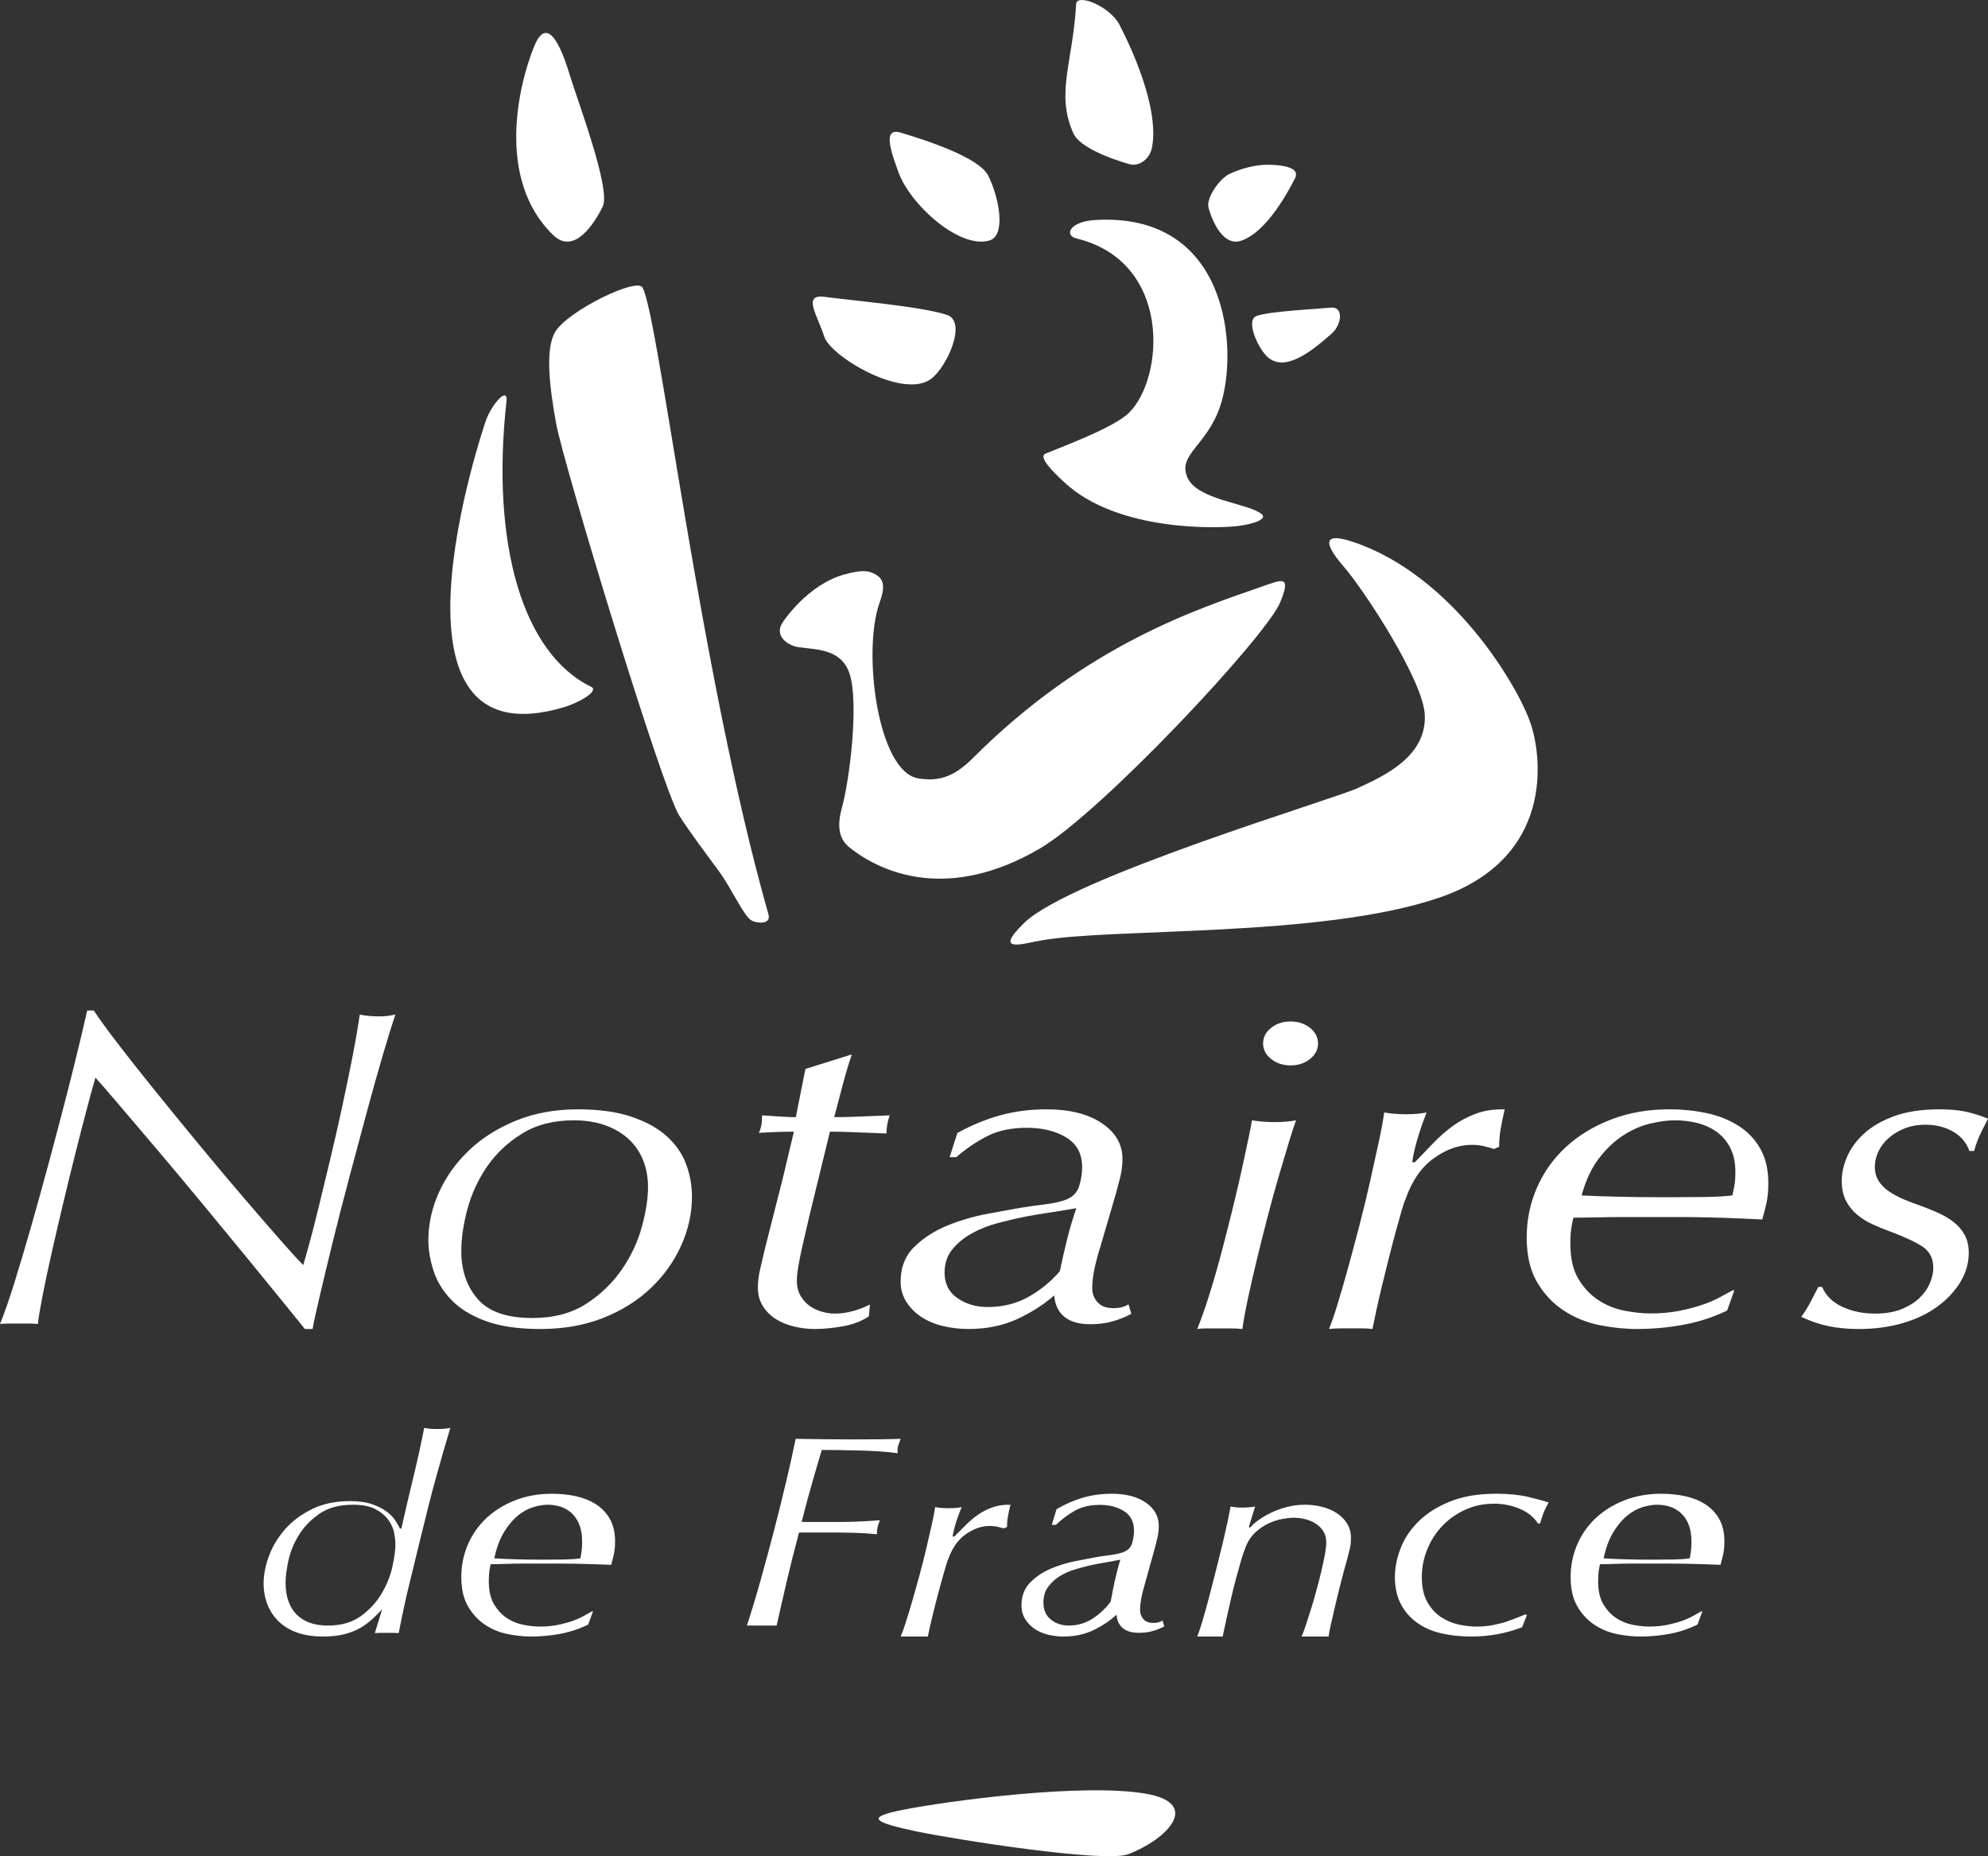<?xml version="1.0" encoding="UTF-8"?>
<svg width="181px" height="169px" viewBox="0 0 181 169" version="1.1" xmlns="http://www.w3.org/2000/svg" xmlns:xlink="http://www.w3.org/1999/xlink">
    <rect x="0" y="0" width="181" height="169" fill="#333333" stroke="none"/>
    <!-- Generator: Sketch 59.1 (86144) - https://sketch.com -->
    <title>Fill 1</title>
    <desc>Created with Sketch.</desc>
    <g id="Symbols" stroke="none" stroke-width="1" fill="none" fill-rule="evenodd">
        <g id="logo" fill="#FFFFFF">
            <path d="M68.462,83.828 C68.969,84.076 70.228,84.181 69.964,83.252 C63.678,61.09 59.97,28.794 58.497,26.175 C57.971,25.237 51.746,28.291 50.569,30.185 C49.594,31.75 50.045,35.329 50.635,38.562 C51.304,42.239 60.229,71.663 61.836,74.243 C62.705,75.636 64.664,78.241 65.497,79.38 C66.638,80.94 67.738,83.473 68.462,83.828 L68.462,83.828 Z M79.9,139.047 C79.941,138.872 80.012,138.659 80.113,138.408 C79.748,138.443 79.22,138.479 78.531,138.514 C77.841,138.55 77.191,138.567 76.583,138.567 L72.991,138.567 C73.214,137.656 73.473,136.678 73.767,135.632 C74.061,134.586 74.412,133.38 74.818,132.013 C75.264,132.013 75.797,132.016 76.416,132.025 C77.034,132.033 77.663,132.046 78.303,132.062 C78.941,132.079 79.566,132.108 80.174,132.15 C80.782,132.191 81.3,132.245 81.727,132.312 C81.706,132.021 81.721,131.794 81.772,131.633 C81.823,131.472 81.899,131.261 82,131 C81.574,131.018 80.971,131.032 80.189,131.04 C79.408,131.049 78.631,131.053 77.861,131.053 C77.151,131.053 76.329,131.049 75.396,131.04 C74.462,131.032 73.478,131.018 72.443,131 C72.22,132.097 71.936,133.376 71.591,134.838 C71.246,136.301 70.87,137.813 70.465,139.375 C70.059,140.937 69.643,142.475 69.217,143.987 C68.791,145.499 68.385,146.837 68,148 L70.709,148 C70.892,147.202 71.059,146.467 71.211,145.794 C71.363,145.121 71.515,144.461 71.667,143.813 C71.819,143.165 71.982,142.501 72.154,141.819 C72.327,141.139 72.524,140.374 72.748,139.527 L75.548,139.527 C76.258,139.527 76.973,139.536 77.694,139.553 C78.413,139.571 79.129,139.616 79.839,139.687 C79.839,139.436 79.86,139.223 79.9,139.047 L79.9,139.047 Z M58.44,111.693 C58.067,113.063 57.456,114.364 56.608,115.595 C55.759,116.826 54.673,117.868 53.35,118.721 C52.027,119.574 50.398,120 48.464,120 C46.156,120 44.502,119.427 43.501,118.28 C42.501,117.133 42,115.679 42,113.917 C42,112.742 42.186,111.462 42.559,110.077 C42.933,108.692 43.527,107.406 44.341,106.217 C45.156,105.028 46.216,104.028 47.523,103.217 C48.829,102.406 50.398,102 52.231,102 C53.316,102 54.283,102.155 55.132,102.462 C55.98,102.77 56.692,103.197 57.269,103.742 C57.846,104.287 58.279,104.931 58.567,105.671 C58.856,106.413 59,107.217 59,108.084 C59,109.12 58.813,110.322 58.44,111.693 L58.44,111.693 Z M60.707,103.449 C59.895,102.715 58.821,102.123 57.488,101.673 C56.155,101.225 54.529,101 52.61,101 C50.529,101 48.642,101.347 46.951,102.041 C45.26,102.735 43.829,103.646 42.658,104.776 C41.487,105.905 40.584,107.178 39.951,108.593 C39.317,110.007 39,111.449 39,112.918 C39,113.79 39.154,114.708 39.463,115.674 C39.772,116.64 40.309,117.524 41.073,118.327 C41.837,119.13 42.878,119.777 44.195,120.266 C45.512,120.755 47.178,121 49.195,121 C51.308,121 53.211,120.667 54.902,120 C56.593,119.334 58.04,118.429 59.244,117.286 C60.447,116.143 61.374,114.843 62.024,113.388 C62.675,111.933 63,110.456 63,108.96 C63,107.925 62.821,106.933 62.463,105.98 C62.105,105.028 61.519,104.185 60.707,103.449 L60.707,103.449 Z M51.355,64.387 C52.715,63.981 54.584,62.904 53.824,62.531 C47.613,59.513 44.673,49.594 46.112,36.539 C46.269,35.123 44.778,36.775 44.24,38.285 C43.861,39.346 33.727,69.646 51.355,64.387 L51.355,64.387 Z M104.314,163.307 C98.549,162.314 86.221,163.978 82.206,164.778 C78.874,165.438 79.316,165.88 83.537,166.762 C86.985,167.48 100.614,169.636 102.727,168.817 C106.295,167.441 109.428,164.192 104.314,163.307 L104.314,163.307 Z M27.76,121 L28.46,121 C28.56,120.422 28.776,119.424 29.109,118.006 C29.441,116.587 29.832,114.961 30.282,113.13 C30.732,111.299 31.231,109.35 31.78,107.285 C32.329,105.22 32.862,103.229 33.378,101.315 C33.894,99.402 34.385,97.653 34.851,96.069 C35.317,94.485 35.7,93.253 36,92.372 C35.733,92.427 35.5,92.468 35.3,92.495 C35.1,92.523 34.834,92.537 34.502,92.537 C34.202,92.537 33.894,92.523 33.577,92.495 C33.261,92.468 32.986,92.427 32.754,92.372 C32.587,93.529 32.363,94.83 32.08,96.276 C31.796,97.722 31.488,99.216 31.156,100.758 C30.823,102.301 30.474,103.836 30.108,105.364 C29.741,106.893 29.4,108.311 29.084,109.62 C28.767,110.928 28.477,112.071 28.21,113.049 C27.944,114.026 27.744,114.736 27.611,115.176 C27.211,114.791 26.529,114.047 25.564,112.945 C24.598,111.844 23.483,110.557 22.218,109.083 C20.954,107.609 19.621,106.026 18.224,104.332 C16.826,102.638 15.486,101 14.205,99.416 C12.923,97.832 11.775,96.38 10.759,95.058 C9.744,93.735 9.003,92.716 8.538,92 L7.938,92 C7.805,92.606 7.572,93.605 7.239,94.996 C6.906,96.387 6.507,97.991 6.041,99.808 C5.575,101.626 5.067,103.553 4.518,105.591 C3.969,107.629 3.42,109.612 2.871,111.54 C2.321,113.467 1.797,115.23 1.298,116.828 C0.798,118.425 0.366,119.665 0,120.545 C0.265,120.518 0.556,120.504 0.872,120.504 L2.646,120.504 C2.912,120.504 3.178,120.518 3.445,120.545 C3.51,119.968 3.653,119.121 3.869,118.005 C4.085,116.889 4.351,115.63 4.668,114.225 C4.984,112.821 5.325,111.348 5.692,109.805 C6.058,108.263 6.423,106.762 6.791,105.302 C7.156,103.843 7.506,102.48 7.839,101.212 C8.171,99.946 8.453,98.913 8.687,98.114 C9.02,98.473 9.686,99.237 10.684,100.407 C11.682,101.578 12.847,102.947 14.179,104.517 C15.511,106.087 16.918,107.768 18.398,109.558 C19.879,111.348 21.269,113.034 22.568,114.618 C23.866,116.202 24.989,117.579 25.938,118.749 C26.887,119.919 27.494,120.669 27.76,121 L27.76,121 Z M54.877,18.798 C55.643,17.232 52.606,9.239 51.86,6.782 C50.641,2.768 49.537,2.006 48.632,4.225 C47.199,7.74 45.138,16.338 50.368,21.406 C52.265,23.245 54.116,20.368 54.877,18.798 L54.877,18.798 Z M52.948,141.273 C52.913,141.508 52.879,141.71 52.845,141.88 C52.455,141.94 51.988,141.975 51.445,141.985 C50.9,141.995 50.384,142 49.899,142 L48.966,142 C48.363,142 47.702,141.99 46.983,141.97 C46.263,141.95 45.602,141.92 45,141.88 C45.214,140.902 45.515,140.098 45.904,139.468 C46.292,138.838 46.716,138.34 47.172,137.973 C47.629,137.606 48.096,137.353 48.572,137.212 C49.048,137.07 49.481,137 49.87,137 C50.258,137 50.638,137.056 51.007,137.169 C51.376,137.282 51.711,137.47 52.013,137.734 C52.314,137.998 52.554,138.345 52.732,138.777 C52.91,139.21 53,139.736 53,140.356 C53,140.733 52.982,141.038 52.948,141.273 L52.948,141.273 Z M54.266,136.964 C53.73,136.621 53.12,136.374 52.435,136.224 C51.75,136.075 51.022,136 50.252,136 C49.032,136 47.913,136.2 46.897,136.599 C45.879,136.999 45.007,137.54 44.28,138.224 C43.552,138.908 42.99,139.712 42.594,140.635 C42.197,141.559 42,142.544 42,143.592 C42,144.658 42.202,145.541 42.606,146.243 C43.01,146.945 43.526,147.504 44.153,147.921 C44.781,148.338 45.467,148.623 46.212,148.774 C46.958,148.924 47.67,149 48.351,149 C49.265,149 50.164,148.915 51.047,148.747 C51.93,148.579 52.765,148.298 53.553,147.908 L53.99,146.709 L53.894,146.709 C53.702,146.813 53.463,146.948 53.176,147.113 C52.888,147.278 52.547,147.43 52.153,147.57 C51.759,147.709 51.312,147.831 50.812,147.935 C50.312,148.04 49.752,148.092 49.135,148.092 C48.688,148.092 48.192,148.038 47.65,147.932 C47.107,147.826 46.606,147.62 46.149,147.319 C45.691,147.017 45.303,146.599 44.983,146.067 C44.663,145.533 44.504,144.832 44.504,143.961 C44.504,143.606 44.521,143.304 44.555,143.054 C44.588,142.806 44.628,142.592 44.675,142.415 C45.059,142.415 45.508,142.406 46.022,142.386 C46.535,142.368 47.048,142.358 47.562,142.358 L50.93,142.358 C51.422,142.358 51.861,142.362 52.246,142.369 C52.63,142.378 53,142.385 53.353,142.393 C53.706,142.399 54.064,142.411 54.428,142.426 C54.791,142.441 55.197,142.456 55.647,142.472 C55.711,142.243 55.786,141.953 55.871,141.601 C55.956,141.248 56,140.825 56,140.332 C56,139.54 55.844,138.867 55.534,138.311 C55.224,137.757 54.801,137.308 54.266,136.964 L54.266,136.964 Z M153.948,141.273 C153.913,141.508 153.879,141.71 153.845,141.88 C153.456,141.94 152.989,141.975 152.445,141.985 C151.9,141.995 151.385,142 150.899,142 L149.966,142 C149.363,142 148.702,141.99 147.983,141.97 C147.263,141.95 146.602,141.92 146,141.88 C146.214,140.902 146.515,140.098 146.904,139.468 C147.293,138.838 147.716,138.34 148.172,137.973 C148.629,137.606 149.096,137.353 149.573,137.212 C150.048,137.07 150.481,137 150.87,137 C151.258,137 151.638,137.056 152.007,137.169 C152.376,137.282 152.712,137.47 153.013,137.734 C153.314,137.998 153.554,138.345 153.732,138.777 C153.91,139.21 154,139.736 154,140.356 C154,140.733 153.982,141.038 153.948,141.273 L153.948,141.273 Z M155.266,136.964 C154.731,136.621 154.12,136.374 153.435,136.224 C152.75,136.075 152.022,136 151.252,136 C150.032,136 148.913,136.2 147.897,136.599 C146.88,136.999 146.008,137.54 145.28,138.224 C144.552,138.908 143.99,139.712 143.594,140.635 C143.198,141.559 143,142.544 143,143.592 C143,144.658 143.202,145.541 143.606,146.243 C144.01,146.945 144.526,147.504 145.154,147.921 C145.781,148.338 146.467,148.623 147.212,148.774 C147.958,148.924 148.67,149 149.351,149 C150.265,149 151.164,148.915 152.047,148.747 C152.93,148.579 153.765,148.298 154.553,147.908 L154.99,146.709 L154.894,146.709 C154.702,146.813 154.463,146.948 154.176,147.113 C153.888,147.278 153.547,147.43 153.153,147.57 C152.759,147.709 152.312,147.831 151.812,147.935 C151.312,148.04 150.752,148.092 150.135,148.092 C149.688,148.092 149.193,148.038 148.65,147.932 C148.107,147.826 147.606,147.62 147.149,147.319 C146.691,147.017 146.303,146.599 145.983,146.067 C145.663,145.533 145.504,144.832 145.504,143.961 C145.504,143.606 145.521,143.304 145.555,143.054 C145.589,142.806 145.628,142.592 145.675,142.415 C146.059,142.415 146.508,142.406 147.022,142.386 C147.535,142.368 148.048,142.358 148.562,142.358 L151.93,142.358 C152.422,142.358 152.861,142.362 153.246,142.369 C153.631,142.378 154,142.385 154.353,142.393 C154.706,142.399 155.064,142.411 155.428,142.426 C155.791,142.441 156.197,142.456 156.647,142.472 C156.711,142.243 156.786,141.953 156.871,141.601 C156.956,141.248 157,140.825 157,140.332 C157,139.54 156.844,138.867 156.534,138.311 C156.224,137.757 155.801,137.308 155.266,136.964 L155.266,136.964 Z M157.905,107.991 C157.843,108.321 157.78,108.604 157.717,108.841 C157.037,108.921 156.222,108.967 155.269,108.98 C154.317,108.994 153.417,109 152.567,109 L150.936,109 C149.881,109 148.725,108.987 147.467,108.961 C146.209,108.934 145.053,108.894 144,108.841 C144.374,107.471 144.9,106.344 145.58,105.461 C146.261,104.577 147,103.879 147.799,103.365 C148.597,102.851 149.414,102.495 150.247,102.297 C151.079,102.1 151.836,102 152.516,102 C153.196,102 153.859,102.08 154.505,102.238 C155.15,102.396 155.737,102.66 156.264,103.028 C156.791,103.398 157.212,103.885 157.527,104.492 C157.842,105.098 158,105.836 158,106.706 C158,107.233 157.968,107.661 157.905,107.991 L157.905,107.991 Z M158.275,102.494 C157.434,101.962 156.476,101.58 155.399,101.348 C154.323,101.117 153.179,101 151.968,101 C150.051,101 148.293,101.307 146.695,101.923 C145.097,102.537 143.726,103.371 142.582,104.422 C141.438,105.475 140.555,106.711 139.933,108.132 C139.311,109.552 139,111.069 139,112.68 C139,114.32 139.319,115.679 139.958,116.759 C140.597,117.838 141.411,118.699 142.403,119.341 C143.395,119.982 144.478,120.42 145.655,120.652 C146.83,120.884 147.956,121 149.032,121 C150.477,121 151.897,120.87 153.291,120.611 C154.686,120.352 156.006,119.921 157.249,119.32 L157.905,117.476 L157.753,117.476 C157.451,117.635 157.075,117.84 156.622,118.092 C156.169,118.344 155.633,118.576 155.014,118.788 C154.394,119.001 153.69,119.186 152.902,119.345 C152.115,119.504 151.235,119.583 150.264,119.583 C149.559,119.583 148.78,119.502 147.925,119.338 C147.071,119.175 146.284,118.86 145.563,118.396 C144.842,117.933 144.231,117.292 143.729,116.473 C143.226,115.654 142.975,114.576 142.975,113.238 C142.975,112.693 143.003,112.229 143.059,111.846 C143.115,111.465 143.179,111.137 143.254,110.864 C143.858,110.864 144.561,110.855 145.366,110.837 C146.17,110.819 146.975,110.809 147.779,110.809 L153.057,110.809 C153.828,110.809 154.514,110.817 155.118,110.831 C155.721,110.846 156.3,110.86 156.853,110.875 C157.405,110.889 157.967,110.912 158.537,110.94 C159.107,110.969 159.743,110.998 160.447,111.027 C160.547,110.673 160.664,110.223 160.799,109.677 C160.933,109.132 161,108.477 161,107.713 C161,106.484 160.756,105.442 160.268,104.581 C159.78,103.722 159.116,103.027 158.275,102.494 L158.275,102.494 Z M178.864,101.191 C178.217,101.064 177.455,101 176.58,101 C174.96,101 173.582,101.209 172.448,101.626 C171.313,102.043 170.398,102.575 169.701,103.22 C169.004,103.865 168.494,104.564 168.17,105.317 C167.845,106.07 167.684,106.796 167.684,107.495 C167.684,108.221 167.813,108.834 168.074,109.332 C168.334,109.829 168.675,110.253 169.098,110.603 C169.52,110.952 169.999,111.248 170.536,111.49 C171.072,111.732 171.601,111.947 172.121,112.135 C173.421,112.619 174.396,113.076 175.046,113.507 C175.696,113.937 176.021,114.582 176.021,115.444 C176.021,115.874 175.915,116.338 175.704,116.835 C175.492,117.333 175.174,117.783 174.751,118.187 C174.327,118.59 173.781,118.926 173.114,119.195 C172.447,119.465 171.641,119.598 170.696,119.598 C169.629,119.598 168.65,119.397 167.761,118.991 C166.871,118.587 166.248,117.979 165.893,117.169 L165.553,117.169 C165.391,117.467 165.181,117.872 164.922,118.384 C164.664,118.897 164.356,119.4 164,119.896 C164.841,120.293 165.673,120.575 166.499,120.746 C167.323,120.915 168.237,121 169.24,121 C170.664,121 171.983,120.825 173.198,120.476 C174.414,120.127 175.467,119.629 176.357,118.984 C177.249,118.338 177.953,117.591 178.471,116.744 C178.989,115.896 179.249,115.003 179.249,114.061 C179.249,113.416 179.118,112.864 178.86,112.407 C178.601,111.95 178.26,111.56 177.839,111.237 C177.418,110.914 176.948,110.639 176.43,110.41 C175.911,110.181 175.393,109.973 174.875,109.784 C174.324,109.597 173.797,109.395 173.296,109.18 C172.793,108.964 172.348,108.723 171.96,108.453 C171.57,108.184 171.262,107.868 171.036,107.505 C170.809,107.142 170.696,106.719 170.696,106.234 C170.696,105.778 170.801,105.32 171.012,104.863 C171.222,104.406 171.531,103.996 171.936,103.632 C172.341,103.269 172.827,102.973 173.394,102.744 C173.961,102.516 174.602,102.402 175.315,102.402 C176.255,102.402 177.089,102.612 177.819,103.029 C178.548,103.448 179.043,104.035 179.302,104.79 L179.739,104.79 C179.803,104.521 179.908,104.197 180.054,103.819 C180.199,103.442 180.514,102.785 181,101.849 C180.224,101.538 179.512,101.32 178.864,101.191 L178.864,101.191 Z M121.696,137.756 C121.307,137.504 120.861,137.315 120.359,137.189 C119.857,137.063 119.335,137 118.793,137 C118.23,137 117.687,137.07 117.166,137.207 C116.644,137.345 116.171,137.515 115.75,137.717 C115.328,137.919 114.951,138.137 114.619,138.373 C114.288,138.608 114.022,138.845 113.821,139.08 L113.701,139.029 L114.273,137.161 C114.092,137.196 113.902,137.221 113.701,137.238 C113.5,137.254 113.309,137.263 113.128,137.263 C112.707,137.263 112.345,137.229 112.044,137.161 C111.983,137.497 111.888,137.97 111.758,138.581 C111.627,139.193 111.471,139.876 111.29,140.63 C111.109,141.385 110.913,142.177 110.702,143.006 C110.491,143.835 110.285,144.635 110.085,145.405 C109.884,146.176 109.688,146.884 109.497,147.529 C109.306,148.175 109.141,148.665 109,149 L111.32,149 C111.34,148.899 111.39,148.664 111.471,148.294 C111.551,147.925 111.647,147.484 111.758,146.971 C111.868,146.458 111.993,145.908 112.134,145.32 C112.274,144.731 112.42,144.155 112.57,143.592 C112.721,143.028 112.867,142.508 113.008,142.029 C113.148,141.549 113.279,141.168 113.4,140.882 C113.621,140.31 113.927,139.849 114.318,139.495 C114.709,139.142 115.122,138.869 115.554,138.675 C115.986,138.482 116.403,138.352 116.805,138.285 C117.206,138.217 117.528,138.184 117.769,138.184 C118.15,138.184 118.517,138.23 118.868,138.322 C119.22,138.415 119.537,138.554 119.818,138.739 C120.099,138.923 120.326,139.155 120.496,139.432 C120.666,139.71 120.752,140.041 120.752,140.428 C120.752,140.714 120.707,141.1 120.616,141.588 C120.526,142.076 120.411,142.609 120.27,143.189 C120.13,143.769 119.973,144.37 119.803,144.992 C119.632,145.614 119.461,146.193 119.291,146.731 C119.12,147.269 118.964,147.748 118.823,148.168 C118.683,148.588 118.573,148.865 118.492,149 L120.966,149 C120.986,148.781 121.056,148.408 121.175,147.878 C121.295,147.349 121.424,146.786 121.564,146.189 C121.703,145.592 121.843,145.021 121.983,144.475 C122.122,143.929 122.231,143.504 122.311,143.202 C122.471,142.63 122.596,142.177 122.685,141.84 C122.775,141.504 122.844,141.227 122.895,141.009 C122.945,140.79 122.975,140.614 122.985,140.479 C122.995,140.345 123,140.193 123,140.025 C123,139.521 122.879,139.08 122.64,138.702 C122.4,138.323 122.086,138.009 121.696,137.756 L121.696,137.756 Z M112,120.946 C112.387,120.946 112.758,120.964 113.113,121 C113.21,120.274 113.379,119.347 113.621,118.217 C113.862,117.087 114.137,115.891 114.444,114.626 C114.75,113.363 115.073,112.079 115.412,110.774 C115.75,109.47 116.089,108.24 116.428,107.083 C116.766,105.926 117.072,104.898 117.347,103.997 C117.621,103.096 117.839,102.431 118,102 C117.484,102.107 116.822,102.161 116.016,102.161 C115.306,102.161 114.629,102.107 113.984,102 C113.951,102.242 113.854,102.753 113.693,103.533 C113.532,104.313 113.33,105.254 113.089,106.357 C112.847,107.46 112.564,108.67 112.241,109.988 C111.919,111.306 111.58,112.636 111.226,113.981 C110.87,115.326 110.499,116.616 110.112,117.854 C109.725,119.091 109.355,120.14 109,121 C109.258,120.964 109.54,120.946 109.847,120.946 L112,120.946 Z M127.628,110.171 C127.78,109.642 127.89,109.321 127.958,109.21 C128.534,107.537 129.389,106.29 130.524,105.468 C131.658,104.646 132.818,104.234 134.003,104.234 C134.41,104.234 134.782,104.277 135.121,104.36 C135.458,104.444 135.764,104.527 136.035,104.611 L136.492,104.402 C136.492,103.871 136.535,103.347 136.619,102.829 C136.704,102.312 136.83,101.703 137,101.004 C136.018,100.976 135.137,101.109 134.359,101.401 C133.579,101.694 132.877,102.071 132.25,102.531 C131.624,102.991 131.031,103.515 130.472,104.1 C129.913,104.686 129.364,105.258 128.823,105.815 L128.568,105.815 C128.636,105.367 128.729,104.912 128.848,104.451 C128.966,103.99 129.093,103.548 129.229,103.129 C129.364,102.709 129.491,102.339 129.61,102.016 C129.728,101.695 129.821,101.45 129.889,101.282 C129.38,101.393 128.754,101.449 128.009,101.449 C127.671,101.449 127.324,101.435 126.968,101.407 C126.613,101.38 126.3,101.338 126.028,101.282 C125.927,102.008 125.758,102.923 125.52,104.024 C125.282,105.127 125.02,106.321 124.732,107.604 C124.445,108.888 124.124,110.213 123.768,111.58 C123.413,112.949 123.065,114.246 122.726,115.475 C122.388,116.703 122.065,117.812 121.761,118.802 C121.457,119.793 121.202,120.526 121,121 C121.305,120.963 121.634,120.944 121.99,120.944 L124.098,120.944 C124.403,120.944 124.691,120.963 124.961,121 C125.029,120.638 125.139,120.101 125.291,119.39 C125.444,118.68 125.621,117.906 125.824,117.07 C126.028,116.234 126.24,115.377 126.46,114.499 C126.68,113.621 126.892,112.813 127.095,112.074 C127.298,111.335 127.475,110.701 127.628,110.171 L127.628,110.171 Z M136.23,136 C134.577,136 133.165,136.239 131.994,136.716 C130.822,137.194 129.866,137.804 129.124,138.547 C128.382,139.29 127.843,140.108 127.506,141.001 C127.168,141.895 127,142.757 127,143.588 C127,144.526 127.178,145.339 127.536,146.029 C127.894,146.719 128.386,147.289 129.014,147.739 C129.641,148.191 130.377,148.514 131.225,148.708 C132.072,148.902 132.977,149 133.939,149 C135.592,149 137.139,148.717 138.583,148.151 L139.023,147.037 L138.866,146.984 C138.698,147.051 138.473,147.143 138.191,147.262 C137.909,147.38 137.579,147.502 137.202,147.628 C136.826,147.755 136.402,147.864 135.932,147.957 C135.461,148.05 134.954,148.096 134.41,148.096 C133.971,148.096 133.463,148.039 132.888,147.925 C132.313,147.811 131.769,147.592 131.257,147.268 C130.744,146.945 130.314,146.485 129.97,145.889 C129.625,145.294 129.452,144.523 129.452,143.577 C129.452,142.736 129.609,141.918 129.923,141.121 C130.236,140.325 130.681,139.615 131.257,138.993 C131.832,138.371 132.527,137.867 133.343,137.483 C134.159,137.097 135.058,136.904 136.042,136.904 C136.836,136.904 137.6,137.054 138.333,137.355 C139.064,137.655 139.629,138.105 140.028,138.706 L140.216,138.706 C140.278,138.494 140.336,138.308 140.388,138.149 C140.44,137.99 140.493,137.844 140.545,137.711 C140.597,137.579 140.66,137.441 140.733,137.3 C140.806,137.158 140.896,136.991 141,136.795 C140.518,136.637 139.885,136.464 139.102,136.279 C138.317,136.094 137.36,136 136.23,136 L136.23,136 Z M35.714,142.697 C35.524,143.537 35.189,144.351 34.714,145.138 C34.238,145.926 33.608,146.6 32.826,147.16 C32.042,147.72 31.048,148 29.842,148 C28.613,148 27.666,147.663 27,146.989 C26.333,146.316 26,145.34 26,144.062 C26,143.554 26.085,142.902 26.254,142.106 C26.423,141.31 26.74,140.531 27.206,139.77 C27.671,139.009 28.302,138.357 29.095,137.814 C29.888,137.272 30.899,137 32.127,137 C32.994,137 33.682,137.135 34.19,137.406 C34.698,137.678 35.09,138.006 35.365,138.391 C35.64,138.776 35.815,139.17 35.889,139.573 C35.963,139.975 36,140.308 36,140.57 C36,141.148 35.904,141.857 35.714,142.697 L35.714,142.697 Z M38.619,130 C38.357,131.371 38.035,132.841 37.654,134.411 C37.273,135.982 36.901,137.569 36.54,139.174 L36.419,139.174 C36.318,138.972 36.177,138.728 35.997,138.441 C35.816,138.155 35.549,137.881 35.198,137.619 C34.846,137.358 34.404,137.135 33.872,136.95 C33.339,136.764 32.67,136.671 31.867,136.671 C30.541,136.671 29.385,136.914 28.401,137.399 C27.416,137.884 26.597,138.5 25.944,139.245 C25.291,139.99 24.803,140.801 24.482,141.681 C24.161,142.56 24,143.393 24,144.179 C24,144.832 24.111,145.451 24.332,146.037 C24.552,146.623 24.889,147.142 25.341,147.594 C25.793,148.046 26.361,148.394 27.044,148.636 C27.727,148.878 28.522,149 29.426,149 C30.149,149 30.792,148.928 31.355,148.787 C31.917,148.645 32.41,148.449 32.831,148.198 C33.253,147.948 33.625,147.671 33.946,147.37 C34.268,147.07 34.549,146.786 34.791,146.518 L34.128,148.691 C34.289,148.675 34.454,148.666 34.625,148.666 L35.876,148.666 C36.017,148.666 36.157,148.675 36.298,148.691 C36.458,147.872 36.63,147.04 36.81,146.195 C36.991,145.351 37.162,144.618 37.323,144 C37.644,142.679 37.936,141.483 38.197,140.412 C38.458,139.341 38.719,138.284 38.981,137.238 C39.241,136.192 39.534,135.098 39.855,133.952 C40.176,132.806 40.558,131.489 41,130 C40.699,130.072 40.306,130.107 39.824,130.107 C39.322,130.107 38.92,130.072 38.619,130 L38.619,130 Z M102.95,14.979 C103.714,15.123 104.687,14.528 104.896,13.377 C105.552,9.734 102.932,4.189 101.906,2.224 C101.042,0.571 98.03,-0.649 97.976,0.377 C97.694,5.648 96.08,8.537 97.739,12.159 C98.493,13.805 102.95,14.979 102.95,14.979 L102.95,14.979 Z M112.952,21.931 C115.361,21.177 117.407,17.211 117.904,16.237 C118.34,15.385 117.23,15.06 115.712,15.004 C114.913,14.976 113.638,15.074 112.044,15.785 C110.962,16.266 109.871,18.03 110.012,18.806 C110.119,19.391 111.127,22.5 112.952,21.931 L112.952,21.931 Z M87.18,118.195 C86.393,117.658 86,116.881 86,115.862 C86,115.037 86.233,114.335 86.703,113.757 C87.171,113.179 87.765,112.692 88.485,112.292 C89.204,111.893 90.007,111.576 90.895,111.342 C91.782,111.108 92.644,110.908 93.481,110.743 C94.251,110.606 95.004,110.482 95.741,110.372 C96.477,110.262 97.23,110.138 98,110 C97.665,110.964 97.38,111.92 97.146,112.87 C96.912,113.82 96.695,114.776 96.494,115.739 C95.723,116.647 94.786,117.417 93.682,118.051 C92.577,118.684 91.322,119 89.916,119 C88.878,119 87.966,118.733 87.18,118.195 L87.18,118.195 Z M95.982,117.945 C96.049,118.792 96.358,119.44 96.909,119.891 C97.46,120.341 98.254,120.566 99.291,120.566 C99.991,120.566 100.642,120.484 101.244,120.32 C101.845,120.156 102.43,119.924 103,119.622 L102.749,118.76 C102.581,118.862 102.389,118.945 102.171,119.008 C101.954,119.072 101.695,119.103 101.395,119.103 C100.726,119.103 100.234,118.92 99.916,118.554 C99.599,118.189 99.441,117.761 99.441,117.272 C99.441,116.866 99.49,116.378 99.591,115.808 C99.69,115.239 99.874,114.52 100.142,113.652 L101.595,108.689 C101.695,108.337 101.82,107.862 101.97,107.266 C102.121,106.669 102.197,106.086 102.197,105.516 C102.197,104.187 101.57,103.102 100.317,102.261 C99.064,101.421 97.386,101 95.281,101 C93.777,101 92.366,101.184 91.046,101.551 C89.727,101.918 88.431,102.453 87.162,103.159 L86.46,105.358 L87.064,105.358 C87.968,104.574 88.915,103.932 89.903,103.432 C90.891,102.931 92.09,102.68 93.498,102.68 C94.904,102.68 96.095,102.972 97.067,103.556 C98.038,104.14 98.524,105.042 98.524,106.263 C98.524,106.833 98.432,107.417 98.248,108.014 C98.064,108.611 97.62,109.032 96.917,109.276 C96.448,109.438 95.828,109.567 95.058,109.662 C94.288,109.757 93.568,109.859 92.899,109.968 C92.128,110.103 91.124,110.287 89.885,110.518 C88.646,110.748 87.441,111.101 86.269,111.576 C85.097,112.051 84.092,112.696 83.255,113.509 C82.418,114.324 82,115.382 82,116.684 C82,117.391 82.183,118.022 82.551,118.578 C82.918,119.135 83.394,119.596 83.979,119.962 C84.563,120.328 85.223,120.593 85.959,120.756 C86.694,120.918 87.429,121 88.164,121 C89.801,121 91.263,120.708 92.549,120.125 C93.836,119.541 94.98,118.814 95.982,117.945 L95.982,117.945 Z M96.913,43.921 C101.823,48.484 111.058,48.092 112.664,47.897 C114.27,47.7 115.413,47.228 114.858,46.797 C113.573,45.789 109.05,45.537 108.124,43.505 C107.152,41.368 109.932,40.588 111.134,36.862 C112.738,31.887 111.948,19.325 99.738,20.028 C97.35,20.166 96.881,21.434 97.991,21.704 C106.749,23.835 106.002,34.427 102.787,37.585 C101.373,38.971 96.563,40.721 95.188,41.302 C94.5,41.59 95.842,42.926 96.913,43.921 L96.913,43.921 Z M115.458,32.548 C117.053,33.892 119.452,31.965 121.271,30.347 C122.146,29.567 122.38,27.881 121.146,28.007 C119.813,28.144 115.747,28.322 114.426,28.758 C113.344,29.118 114.559,31.789 115.458,32.548 L115.458,32.548 Z M95.41,144.504 C95.683,144.12 96.03,143.794 96.45,143.528 C96.869,143.262 97.338,143.051 97.856,142.895 C98.373,142.739 98.875,142.606 99.364,142.495 C99.813,142.404 100.252,142.321 100.682,142.248 C101.111,142.175 101.55,142.091 102,142 C101.804,142.642 101.638,143.28 101.502,143.913 C101.365,144.546 101.239,145.184 101.122,145.826 C100.672,146.431 100.126,146.946 99.481,147.367 C98.837,147.789 98.104,148 97.284,148 C96.679,148 96.147,147.821 95.688,147.463 C95.229,147.105 95,146.587 95,145.908 C95,145.359 95.136,144.89 95.41,144.504 L95.41,144.504 Z M94.226,148.321 C94.587,148.56 94.996,148.733 95.451,148.84 C95.905,148.946 96.361,149 96.816,149 C97.83,149 98.735,148.81 99.531,148.431 C100.327,148.051 101.036,147.579 101.657,147.014 C101.698,147.547 101.889,147.954 102.231,148.237 C102.572,148.521 103.063,148.662 103.704,148.662 C104.139,148.662 104.542,148.612 104.915,148.51 C105.287,148.408 105.649,148.264 106,148.078 L105.845,147.544 C105.742,147.609 105.623,147.661 105.489,147.701 C105.354,147.742 105.194,147.762 105.008,147.762 C104.594,147.762 104.288,147.643 104.092,147.405 C103.896,147.167 103.797,146.889 103.797,146.572 C103.797,146.308 103.829,145.991 103.89,145.621 C103.953,145.251 104.067,144.784 104.232,144.22 L105.132,140.995 C105.194,140.766 105.272,140.458 105.365,140.07 C105.458,139.683 105.504,139.304 105.504,138.933 C105.504,138.071 105.116,137.366 104.341,136.819 C103.564,136.273 102.525,136 101.222,136 C100.291,136 99.417,136.119 98.6,136.357 C97.783,136.596 96.981,136.944 96.195,137.403 L95.761,138.833 L96.135,138.833 C96.697,138.3 97.284,137.863 97.897,137.523 C98.51,137.183 99.254,137.013 100.127,137.013 C101,137.013 101.738,137.204 102.341,137.586 C102.944,137.968 103.246,138.559 103.246,139.357 C103.246,139.73 103.188,140.112 103.075,140.503 C102.96,140.893 102.685,141.168 102.249,141.328 C101.958,141.435 101.574,141.519 101.096,141.581 C100.619,141.643 100.173,141.71 99.758,141.781 C99.279,141.87 98.656,141.99 97.889,142.141 C97.121,142.292 96.373,142.523 95.646,142.833 C94.92,143.144 94.297,143.565 93.778,144.098 C93.259,144.631 93,145.324 93,146.176 C93,146.639 93.114,147.051 93.341,147.415 C93.568,147.779 93.863,148.082 94.226,148.321 L94.226,148.321 Z M84.809,34.468 C86.242,33.358 88.053,29.311 86.237,28.678 C84.021,27.906 77.284,27.335 75.069,27.027 C73.019,26.743 74.442,28.737 75.039,30.638 C75.611,32.457 82.27,36.433 84.809,34.468 L84.809,34.468 Z M69.312,102.49 C69.264,102.708 69.192,102.925 69.096,103.143 C69.643,103.107 70.199,103.08 70.762,103.061 C71.326,103.043 71.833,103.033 72.283,103.033 C72.026,104.08 71.817,104.953 71.656,105.656 C71.494,106.358 71.326,107.06 71.149,107.763 C70.972,108.465 70.771,109.256 70.545,110.137 C70.32,111.019 70.03,112.162 69.676,113.565 C69.515,114.254 69.362,114.901 69.217,115.507 C69.072,116.113 69,116.691 69,117.242 C69,117.875 69.152,118.432 69.456,118.914 C69.76,119.396 70.152,119.789 70.632,120.092 C71.112,120.395 71.665,120.622 72.292,120.774 C72.918,120.924 73.539,121 74.155,121 C74.964,121 75.829,120.917 76.752,120.753 C77.674,120.587 78.459,120.285 79.107,119.844 L79.204,118.772 C78.718,119.02 78.2,119.22 77.65,119.371 C77.1,119.523 76.55,119.598 76,119.598 C75.643,119.598 75.263,119.543 74.859,119.433 C74.454,119.324 74.082,119.151 73.742,118.916 C73.402,118.683 73.119,118.373 72.893,117.988 C72.665,117.602 72.552,117.134 72.552,116.583 C72.552,116.253 72.593,115.847 72.674,115.364 C72.754,114.882 72.851,114.38 72.965,113.856 C73.078,113.334 73.199,112.804 73.329,112.266 C73.458,111.729 73.572,111.24 73.669,110.799 L75.563,103.033 C76.307,103.033 77.141,103.054 78.063,103.095 C78.985,103.136 79.867,103.171 80.709,103.198 C80.709,102.662 80.805,102.113 81,101.549 C80.159,101.577 79.293,101.611 78.403,101.653 C77.513,101.694 76.696,101.714 75.951,101.714 C76.21,100.749 76.461,99.796 76.704,98.857 C76.946,97.919 77.23,96.967 77.553,96 L73.329,97.325 L72.457,101.714 C72.04,101.714 71.553,101.694 70.992,101.653 C70.433,101.611 69.896,101.577 69.385,101.549 C69.385,101.958 69.36,102.272 69.312,102.49 L69.312,102.49 Z M87.143,138.305 C87.227,138.058 87.307,137.839 87.381,137.649 C87.455,137.46 87.513,137.315 87.555,137.216 C87.238,137.284 86.846,137.318 86.381,137.318 C86.169,137.318 85.952,137.309 85.73,137.293 C85.507,137.276 85.312,137.251 85.143,137.216 C85.079,137.65 84.973,138.196 84.825,138.855 C84.677,139.514 84.513,140.227 84.333,140.994 C84.153,141.762 83.951,142.554 83.73,143.371 C83.508,144.189 83.291,144.964 83.079,145.698 C82.868,146.432 82.666,147.094 82.476,147.687 C82.286,148.28 82.127,148.717 82,149 L84.476,149 C84.518,148.782 84.587,148.46 84.682,148.033 C84.777,147.607 84.889,147.142 85.016,146.64 C85.143,146.138 85.275,145.622 85.412,145.095 C85.55,144.568 85.683,144.083 85.81,143.639 C85.937,143.195 86.048,142.815 86.143,142.496 C86.238,142.178 86.307,141.986 86.349,141.919 C86.709,140.915 87.243,140.165 87.952,139.671 C88.661,139.177 89.386,138.93 90.127,138.93 C90.381,138.93 90.613,138.956 90.825,139.006 C91.036,139.056 91.227,139.106 91.396,139.156 L91.683,139.031 C91.683,138.714 91.709,138.401 91.762,138.092 C91.815,137.783 91.894,137.42 92,137.002 C91.386,136.985 90.835,137.065 90.349,137.241 C89.863,137.417 89.423,137.642 89.032,137.919 C88.64,138.195 88.269,138.509 87.92,138.86 C87.571,139.211 87.227,139.554 86.889,139.889 L86.73,139.889 C86.773,139.625 86.831,139.357 86.905,139.085 C86.979,138.813 87.058,138.553 87.143,138.305 L87.143,138.305 Z M72.245,58.81 C73.382,59.235 76.507,58.667 77.358,61.363 C78.211,64.059 77.358,71.009 76.647,73.562 C75.938,76.115 76.979,76.895 77.644,77.391 C80.485,79.518 86.45,82.072 94.686,77.249 C100.259,73.987 115.281,57.957 116.559,54.839 C117.594,52.312 116.719,52.767 114.857,53.418 C109.174,55.405 98.935,58.652 88.578,69.022 C86.726,70.879 85.302,71.137 83.609,70.868 C79.895,70.276 78.487,59.243 80.097,54.829 C80.689,53.198 80.341,52.632 79.666,52.276 C79.172,52.016 78.687,51.809 76.931,52.285 C73.466,53.224 71.251,56.681 71.251,56.681 C70.681,57.533 71.11,58.383 72.245,58.81 L72.245,58.81 Z M90.088,21.896 C91.627,21.44 90.96,17.965 89.978,15.998 C89.143,14.324 84.304,12.76 81.972,12.068 C80.249,11.556 81.229,14.068 81.792,15.653 C82.846,18.612 87.359,22.706 90.088,21.896 L90.088,21.896 Z M117.5,93 C116.805,93 116.215,93.195 115.729,93.584 C115.242,93.972 115,94.444 115,95 C115,95.556 115.242,96.028 115.729,96.417 C116.215,96.806 116.805,97 117.5,97 C118.194,97 118.784,96.806 119.271,96.417 C119.756,96.028 120,95.556 120,95 C120,94.444 119.756,93.972 119.271,93.584 C118.784,93.195 118.194,93 117.5,93 L117.5,93 Z M122.273,51.503 C124.331,53.89 129.546,61.941 129.72,65.042 C129.941,68.98 125.745,70.753 123.616,71.752 C121.488,72.75 97.503,79.888 93.249,84.028 C90.283,86.913 93.347,85.842 94.76,85.633 C101.201,84.452 120.26,85.391 130.996,81.744 C141.497,78.173 140.401,68.987 139.368,65.899 C138.224,62.482 132.262,52.366 123.192,49.339 C120.034,48.286 120.872,49.876 122.273,51.503 L122.273,51.503 Z" id="Fill-1"></path>
        </g>
    </g>
</svg>